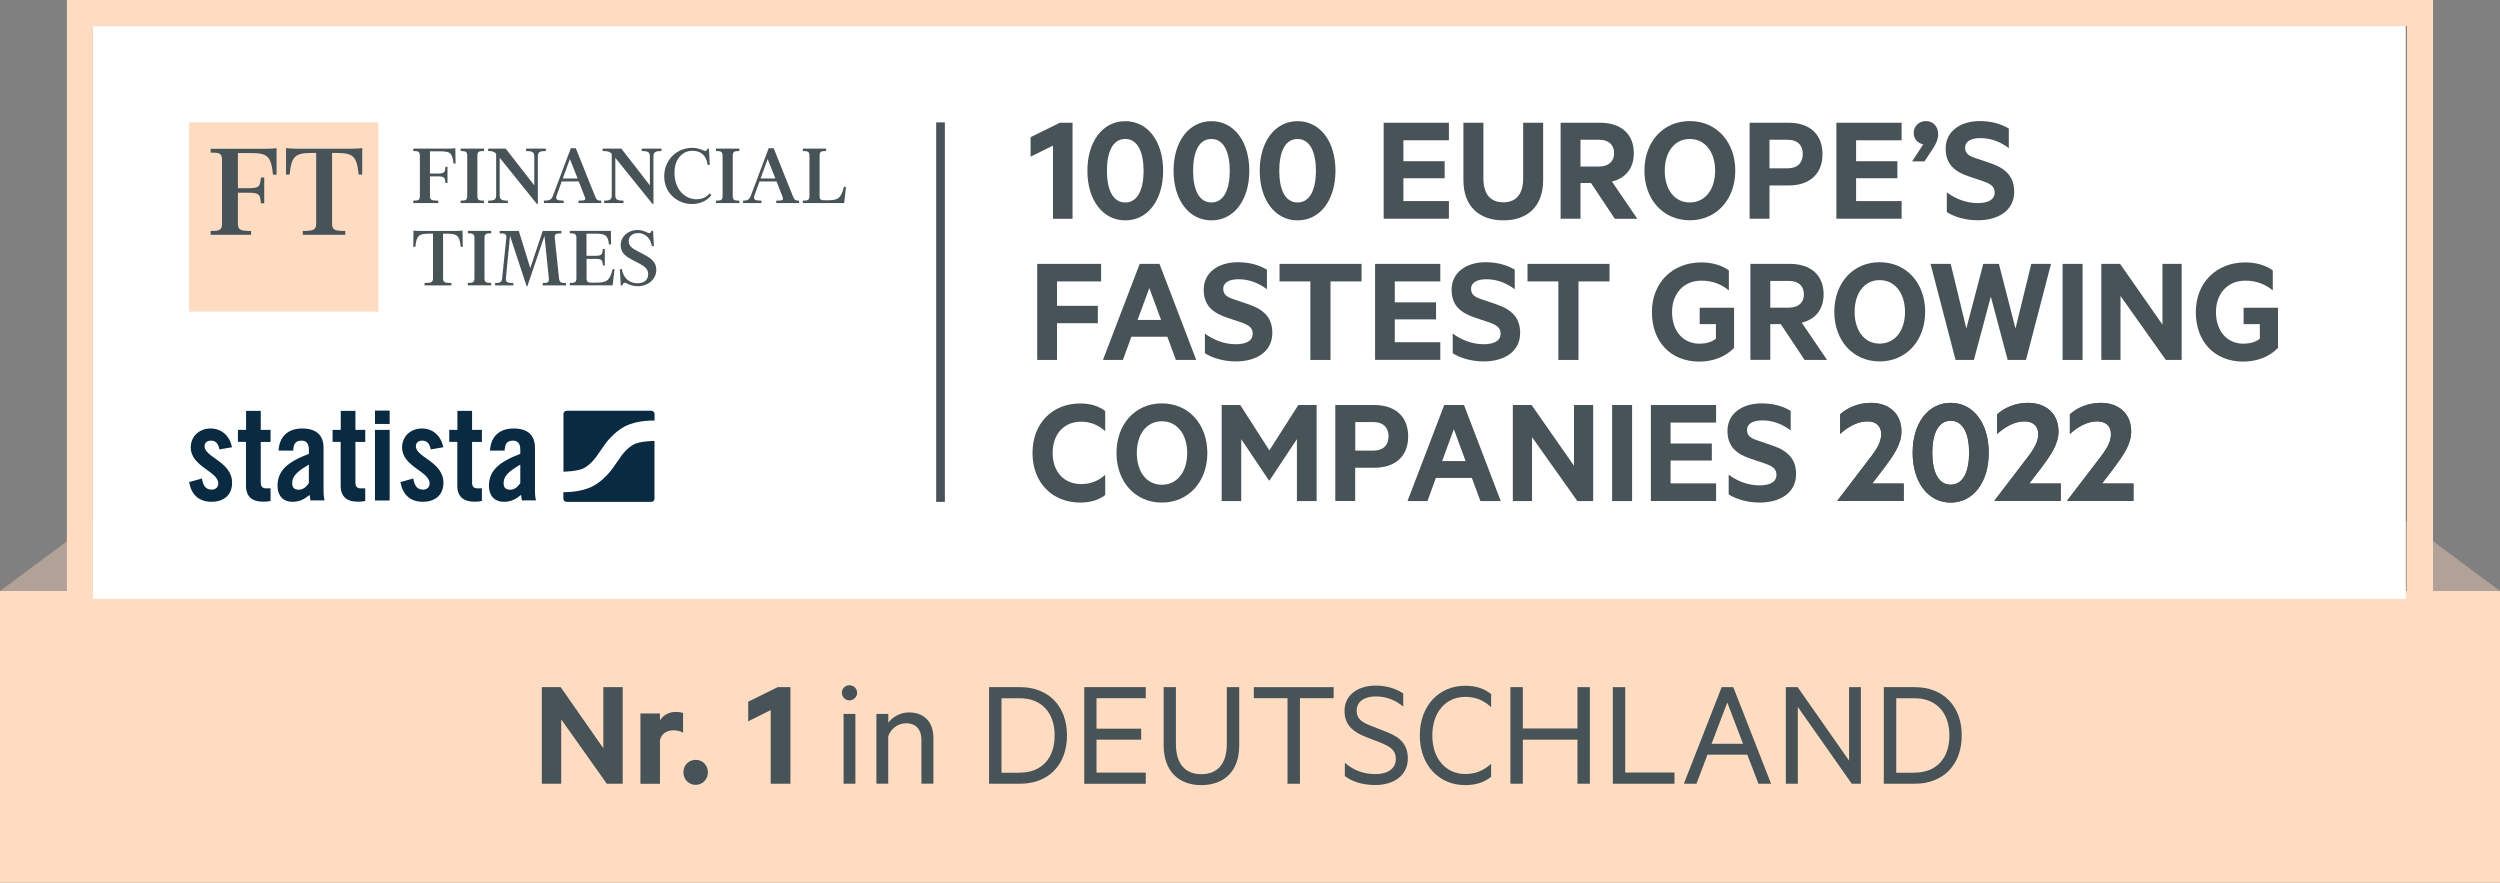 <?xml version="1.0" encoding="utf-8"?>
<!-- Generator: Adobe Illustrator 26.0.2, SVG Export Plug-In . SVG Version: 6.00 Build 0)  -->
<svg version="1.1" xmlns="http://www.w3.org/2000/svg" xmlns:xlink="http://www.w3.org/1999/xlink" x="0px" y="0px"
	 viewBox="0 0 287.82 101.62" style="enable-background:new 0 0 287.82 101.62;" xml:space="preserve">
<rect x="0" y="0" width="287.82" height="101.62" fill="#808080" stroke="none"/>
<style type="text/css">
	.st0{fill:#B2A196;}
	.st1{fill:#FDDCC1;}
	.st2{fill:#485358;}
	.st3{fill:#FFFFFF;}
	.st4{fill:#0A2A42;}
</style>
<g id="Logo">
	<polygon class="st0" points="287.82,68.04 264.64,50.8 241.23,65.18 240.94,78.44 	"/>
	<polygon class="st0" points="0,68.04 23.18,50.8 46.59,65.18 46.88,78.44 	"/>
	<rect y="68.04" class="st1" width="287.82" height="33.58"/>
	<g>
		<path class="st2" d="M71.69,90.23h-1.83l-5.25-7.41v7.41h-2.23V79.11h2.17l4.91,7.03v-7.03h2.23V90.23z"/>
		<path class="st2" d="M78.64,84.35c-0.31-0.18-0.71-0.27-1.12-0.27c-0.76,0-1.38,0.4-1.54,1.14v5.02h-2.25v-8.1h2.25v0.8
			c0.34-0.58,1.01-0.98,1.81-0.98c0.38,0,0.72,0.07,0.85,0.14V84.35z"/>
		<path class="st2" d="M80.09,87.48c0.8,0,1.41,0.62,1.41,1.43s-0.62,1.45-1.41,1.45s-1.41-0.63-1.41-1.45S79.29,87.48,80.09,87.48z
			"/>
		<path class="st2" d="M90.99,90.23h-2.26v-8.48l-2.59,1.29v-2.26l3.39-1.67h1.47V90.23z"/>
		<path class="st2" d="M97.79,80.63c-0.47,0-0.87-0.4-0.87-0.87c0-0.49,0.4-0.87,0.87-0.87c0.49,0,0.89,0.38,0.89,0.87
			C98.68,80.23,98.28,80.63,97.79,80.63z M98.48,90.23h-1.36v-8.04h1.36V90.23z"/>
		<path class="st2" d="M100.91,82.19h1.36v1.01c0.47-0.63,1.34-1.18,2.37-1.18c1.83,0,2.82,1.18,2.82,2.93v5.27h-1.38v-5.05
			c0-1.12-0.56-1.9-1.77-1.9c-0.94,0-1.76,0.63-2.05,1.5v5.45h-1.36V82.19z"/>
		<path class="st2" d="M113.87,79.11h3.57c3.26,0,5.4,2.17,5.4,5.56s-2.14,5.56-5.4,5.56h-3.57V79.11z M117.42,88.95
			c2.52,0,4-1.67,4-4.27s-1.49-4.29-4-4.29h-2.12v8.57H117.42z"/>
		<path class="st2" d="M131.91,79.11v1.27h-5.67v3.51h5.14v1.27h-5.14v3.79h5.67v1.29h-7.08V79.11H131.91z"/>
		<path class="st2" d="M133.97,85.81v-6.7h1.41v6.54c0,2.37,1.14,3.48,2.93,3.48c1.79,0,2.93-1.11,2.93-3.48v-6.54h1.43v6.72
			c0,3.04-1.83,4.56-4.37,4.56C135.8,90.4,133.97,88.87,133.97,85.81z"/>
		<path class="st2" d="M144.36,79.11h9.18v1.27h-3.88v9.85h-1.43v-9.85h-3.88V79.11z"/>
		<path class="st2" d="M154.83,87.82c1.03,0.89,2.19,1.3,3.5,1.3c1.43,0,2.37-0.62,2.37-1.76c0-0.98-0.6-1.38-1.78-1.87l-1.63-0.63
			c-1.3-0.51-2.5-1.25-2.5-3.01c0-1.92,1.65-2.92,3.57-2.92c1.21,0,2.35,0.33,3.19,0.91v1.5c-0.89-0.71-1.88-1.16-3.17-1.16
			c-1.23,0-2.19,0.54-2.19,1.65c0,0.94,0.63,1.34,1.67,1.74l1.76,0.69c1.7,0.65,2.46,1.54,2.46,3.08c0,1.9-1.59,3.04-3.75,3.04
			c-1.5,0-2.73-0.43-3.5-1.03V87.82z"/>
		<path class="st2" d="M168.68,78.95c1.29,0,2.26,0.36,2.99,0.96v1.5c-0.91-0.83-1.83-1.18-2.97-1.18c-2.25,0-3.8,1.76-3.8,4.44
			s1.56,4.44,3.8,4.44c1.14,0,2.06-0.36,2.97-1.18v1.5c-0.72,0.6-1.7,0.96-2.99,0.96c-2.97,0-5.22-2.25-5.22-5.72
			S165.71,78.95,168.68,78.95z"/>
		<path class="st2" d="M183.04,79.11v11.12h-1.43v-5.07h-6.29v5.07h-1.43V79.11h1.43v4.76h6.29v-4.76H183.04z"/>
		<path class="st2" d="M185.68,79.11h1.43v9.83h5.67v1.29h-7.1V79.11z"/>
		<path class="st2" d="M199.55,79.11l4.35,11.12h-1.45l-1.29-3.35h-4.58l-1.27,3.35h-1.45l4.35-11.12H199.55z M197.05,85.63h3.62
			l-1.81-4.75L197.05,85.63z"/>
		<path class="st2" d="M214.24,90.23h-1.05l-6.21-8.84v8.84h-1.38V79.11h1.36l5.92,8.46v-8.46h1.36V90.23z"/>
		<path class="st2" d="M216.88,79.11h3.57c3.26,0,5.4,2.17,5.4,5.56s-2.14,5.56-5.4,5.56h-3.57V79.11z M220.43,88.95
			c2.52,0,4-1.67,4-4.27s-1.49-4.29-4-4.29h-2.12v8.57H220.43z"/>
	</g>
	<g>
		<rect x="10.7" y="3" class="st3" width="266.27" height="65.97"/>
		<path class="st1" d="M277.11,3v65.97H10.7V3H277.11 M280.11,0h-3H10.7h-3v3v65.97v3h3h266.41h3v-3V3V0L280.11,0z"/>
	</g>
	<g>
		<line class="st2" x1="108.28" y1="14.09" x2="108.28" y2="57.78"/>
		<rect x="107.78" y="14.09" class="st2" width="1" height="43.69"/>
	</g>
	<g>
		<g>
			<rect x="21.77" y="14.09" class="st1" width="21.79" height="21.79"/>
			<g>
				<path class="st2" d="M27.39,17.61v4.06h1.19c1.29,0,1.36-0.21,1.46-1.23h0.38v2.96h-0.38c-0.1-1.01-0.16-1.21-1.46-1.21h-1.19
					v3.52c0,0.72,0.2,0.88,1.52,0.88v0.44h-4.66v-0.44c0.97,0,1.31-0.05,1.31-0.83v-7.36c0-0.79-0.34-0.83-1.31-0.83v-0.44h6.2
					c0.83,0,1.13-0.03,1.39-0.08v3.06h-0.41c-0.21-2.13-0.64-2.49-2.54-2.49H27.39z"/>
				<path class="st2" d="M40.31,17.12c0.83,0,1.13-0.03,1.39-0.08v3.06h-0.41c-0.21-2.13-0.64-2.49-2.54-2.49h-0.52v8.1
					c0,0.77,0.29,0.88,1.52,0.88v0.44h-4.89v-0.44c1.23,0,1.54-0.11,1.54-0.88v-8.1h-0.52c-1.9,0-2.32,0.36-2.54,2.49h-0.41v-3.06
					c0.26,0.05,0.56,0.08,1.39,0.08H40.31z"/>
			</g>
		</g>
		<g>
			<path class="st2" d="M49.5,22.54c0,0.45,0.12,0.56,0.96,0.56v0.28h-2.88V23.1c0.57,0,0.76-0.05,0.76-0.55v-4.61
				c0-0.5-0.2-0.55-0.76-0.55v-0.28h3.96c0.53,0,0.71-0.02,0.88-0.05l0.03,1.77h-0.24c-0.13-1.29-0.45-1.41-1.65-1.41H49.5v2.56
				h0.86c0.82,0,0.87-0.13,0.93-0.78h0.23v1.87h-0.23c-0.06-0.64-0.11-0.76-0.93-0.76H49.5V22.54z"/>
			<path class="st2" d="M53.03,23.38V23.1c0.57,0,0.76-0.05,0.76-0.55v-4.61c0-0.5-0.2-0.55-0.76-0.55v-0.28h2.69v0.28
				c-0.57,0-0.76,0.05-0.76,0.55v4.61c0,0.5,0.2,0.55,0.76,0.55v0.28H53.03z"/>
			<path class="st2" d="M61.81,23.48l-4.28-5.31v4.35c0,0.51,0.35,0.58,0.94,0.58v0.28H56.2V23.1c0.59,0,0.92-0.07,0.92-0.58v-4.83
				c-0.28-0.28-0.48-0.3-0.92-0.3v-0.28h2.02l3.29,4.23v-3.37c0-0.51-0.35-0.58-0.94-0.58v-0.28h2.27v0.28
				c-0.59,0-0.92,0.07-0.92,0.58v5.51H61.81z"/>
			<path class="st2" d="M64.88,23.38h-2.26V23.1c0.6,0,0.87-0.08,1.05-0.59l2.05-5.45h0.57l2.2,5.49c0.2,0.49,0.29,0.55,0.73,0.55
				v0.28H66.6V23.1c0.81,0,0.88-0.06,0.68-0.55l-0.65-1.66h-1.96l-0.58,1.61c-0.19,0.5,0.1,0.6,0.8,0.6V23.38z M64.79,20.55h1.71
				l-0.89-2.24L64.79,20.55z"/>
			<path class="st2" d="M75.12,23.48l-4.28-5.31v4.35c0,0.51,0.35,0.58,0.94,0.58v0.28h-2.22V23.1c0.55,0,0.87-0.07,0.87-0.58v-4.82
				c-0.31-0.29-0.55-0.31-1.05-0.31v-0.28h2.15l3.29,4.23v-3.37c0-0.51-0.35-0.58-0.94-0.58v-0.28h2.27v0.28
				c-0.59,0-0.92,0.07-0.92,0.58v5.51H75.12z"/>
			<path class="st2" d="M81.46,17.11h0.16l0.09,1.87l-0.24,0.01c-0.16-1.08-0.72-1.63-1.77-1.63c-1.16,0-2.05,0.99-2.05,2.52
				c0,1.95,1.23,3.06,2.52,3.06c0.56,0,1.06-0.15,1.55-0.68l0.18,0.19c-0.4,0.57-1.19,1.04-2.25,1.04c-1.58,0-3.18-1.19-3.18-3.18
				c0-1.92,1.46-3.29,3.23-3.29c0.84,0,1.28,0.36,1.51,0.36C81.33,17.37,81.4,17.28,81.46,17.11z"/>
			<path class="st2" d="M82.43,23.38V23.1c0.57,0,0.76-0.05,0.76-0.55v-4.61c0-0.5-0.2-0.55-0.76-0.55v-0.28h2.69v0.28
				c-0.57,0-0.76,0.05-0.76,0.55v4.61c0,0.5,0.2,0.55,0.76,0.55v0.28H82.43z"/>
			<path class="st2" d="M87.66,23.38h-2.11V23.1c0.47,0,0.71-0.08,0.9-0.59l2.05-5.45h0.57l2.2,5.49c0.2,0.49,0.29,0.55,0.73,0.55
				v0.28h-2.63V23.1c0.81,0,0.88-0.06,0.68-0.55l-0.65-1.66h-1.96l-0.58,1.61c-0.19,0.5,0.1,0.6,0.8,0.6V23.38z M87.56,20.55h1.71
				l-0.89-2.24L87.56,20.55z"/>
			<path class="st2" d="M92.43,23.38V23.1c0.57,0,0.76-0.05,0.76-0.55v-4.61c0-0.5-0.2-0.55-0.76-0.55v-0.28h2.68v0.28
				c-0.57,0-0.75,0.05-0.75,0.55v4.65c0,0.41,0.21,0.47,0.55,0.47h0.32c1.21,0,1.6-0.18,1.93-1.56l0.23,0.03l-0.2,1.85H92.43z"/>
		</g>
		<g>
			<path class="st2" d="M53.25,26.54l0.03,1.87h-0.24c-0.13-1.34-0.45-1.51-1.65-1.51h-0.38v5.12c0,0.49,0.19,0.56,0.96,0.56v0.28
				h-3.09v-0.28c0.78,0,0.97-0.07,0.97-0.56V26.9h-0.38c-1.2,0-1.52,0.17-1.65,1.51h-0.24l0.03-1.87c0.17,0.03,0.35,0.05,0.88,0.05
				h3.89C52.9,26.59,53.09,26.57,53.25,26.54z"/>
			<path class="st2" d="M53.86,32.85v-0.28c0.57,0,0.76-0.05,0.76-0.55v-4.61c0-0.5-0.2-0.55-0.76-0.55v-0.28h2.69v0.28
				c-0.57,0-0.77,0.05-0.77,0.55v4.61c0,0.5,0.2,0.55,0.77,0.55v0.28H53.86z"/>
			<path class="st2" d="M64.63,26.59v0.28c-0.57,0-0.82,0.03-0.76,0.53l0.49,4.65c0.05,0.48,0.24,0.53,0.8,0.53v0.28h-2.68v-0.28
				c0.56,0,0.75-0.05,0.71-0.53l-0.51-4.89l-1.97,5.8h-0.08l-1.91-5.8l-0.48,4.88c-0.05,0.5,0.29,0.54,0.86,0.54v0.28H57v-0.28
				c0.57,0,0.76-0.09,0.81-0.54l0.48-4.64c0.05-0.5-0.2-0.53-0.76-0.53v-0.28h2.2l1.32,4.28l1.43-4.28H64.63z"/>
			<path class="st2" d="M69.64,30.56h-0.23c-0.06-0.64-0.11-0.76-0.93-0.76h-0.95v2.27c0,0.41,0.21,0.47,0.55,0.47h0.52
				c1.21,0,1.6-0.18,1.93-1.56L70.75,31l-0.22,1.85H65.6v-0.28c0.57,0,0.76-0.05,0.76-0.55v-4.61c0-0.5-0.2-0.55-0.76-0.55v-0.28
				h4.73l0.02,1.56h-0.24c-0.14-1.11-0.42-1.24-1.66-1.24h-0.93v2.55h0.95c0.82,0,0.87-0.13,0.93-0.78h0.23V30.56z"/>
			<path class="st2" d="M74.62,31.56c0-0.57-0.36-0.86-0.98-1.2l-0.99-0.52c-0.74-0.4-1.19-0.84-1.19-1.62
				c0-0.98,0.84-1.74,1.93-1.74c0.75,0,1.14,0.36,1.35,0.36c0.14,0,0.21-0.09,0.27-0.27h0.18l0.09,1.76l-0.23,0.01
				c-0.12-0.85-0.73-1.51-1.59-1.51c-0.64,0-1.08,0.38-1.08,0.93c0,0.6,0.45,0.84,0.95,1.12l0.86,0.45
				c0.81,0.43,1.37,0.88,1.37,1.72c0,1.11-0.95,1.9-2.15,1.9c-0.84,0-1.25-0.4-1.48-0.4c-0.14,0-0.22,0.12-0.28,0.32h-0.18L71.36,31
				l0.23-0.03c0.18,1.16,0.98,1.64,1.79,1.64C74.05,32.62,74.62,32.32,74.62,31.56z"/>
		</g>
	</g>
	<g>
		<path class="st4" d="M25.26,51.74c-0.12-0.65-0.42-1.01-0.97-1.01c-0.44,0-0.74,0.23-0.74,0.65c0,1.27,3.17,1.78,3.17,4.2
			c0,1.45-1,2.19-2.37,2.19c-1.48,0-2.33-0.85-2.58-2.27l1.48-0.41c0.11,0.68,0.35,1.28,1.12,1.28c0.44,0,0.76-0.26,0.76-0.71
			c0-1.4-3.17-1.93-3.17-4.15c0-1.28,1-2.18,2.27-2.18c1.33,0,2.22,0.89,2.48,2.16L25.26,51.74z"/>
		<path class="st4" d="M27.39,50.88v-1.39h0.94V47.3h1.69v2.19h1.13v1.39h-1.13v4.68c0,0.42,0.18,0.66,0.57,0.66h0.56v1.45
			c-0.23,0.06-0.42,0.09-0.85,0.09c-1.27,0-1.98-0.59-1.98-1.83v-5.06H27.39z"/>
		<path class="st4" d="M32.07,51.87c0.09-1.65,1.13-2.54,2.72-2.54c1.57,0,2.46,0.73,2.46,2.21v5.21c0,0.26,0.06,0.59,0.11,0.86
			h-1.62c-0.01-0.23-0.08-0.44-0.09-0.63c-0.64,0.51-1.16,0.79-1.98,0.79c-1.15,0-1.72-0.79-1.72-1.83c0-1.78,1.18-2.76,3.61-3.69
			v-0.48c0-0.68-0.27-1.04-0.83-1.04c-0.77,0-0.94,0.45-0.97,1.15H32.07z M35.56,53.49c-1.54,0.88-1.92,1.44-1.92,2.15
			c0,0.53,0.27,0.74,0.79,0.74c0.47,0,0.85-0.35,1.13-0.76V53.49z"/>
		<path class="st4" d="M38.29,50.88v-1.39h0.94V47.3h1.69v2.19h1.13v1.39h-1.13v4.68c0,0.42,0.18,0.66,0.57,0.66h0.56v1.45
			c-0.23,0.06-0.42,0.09-0.85,0.09c-1.27,0-1.98-0.59-1.98-1.83v-5.06H38.29z"/>
		<path class="st4" d="M43.17,47.27h1.69v1.54h-1.69V47.27z M43.17,49.49h1.69v8.13h-1.69V49.49z"/>
		<path class="st4" d="M49.59,51.74c-0.12-0.65-0.42-1.01-0.97-1.01c-0.44,0-0.74,0.23-0.74,0.65c0,1.27,3.17,1.78,3.17,4.2
			c0,1.45-1,2.19-2.37,2.19c-1.48,0-2.33-0.85-2.58-2.27l1.48-0.41c0.11,0.68,0.35,1.28,1.12,1.28c0.44,0,0.76-0.26,0.76-0.71
			c0-1.4-3.17-1.93-3.17-4.15c0-1.28,1-2.18,2.27-2.18c1.33,0,2.22,0.89,2.48,2.16L49.59,51.74z"/>
		<path class="st4" d="M51.72,50.88v-1.39h0.94V47.3h1.69v2.19h1.13v1.39h-1.13v4.68c0,0.42,0.18,0.66,0.57,0.66h0.56v1.45
			c-0.23,0.06-0.42,0.09-0.85,0.09c-1.27,0-1.98-0.59-1.98-1.83v-5.06H51.72z"/>
		<path class="st4" d="M56.41,51.87c0.09-1.65,1.13-2.54,2.72-2.54c1.57,0,2.46,0.73,2.46,2.21v5.21c0,0.26,0.06,0.59,0.11,0.86
			h-1.62c-0.02-0.23-0.08-0.44-0.09-0.63c-0.64,0.51-1.16,0.79-1.98,0.79c-1.15,0-1.72-0.79-1.72-1.83c0-1.78,1.18-2.76,3.61-3.69
			v-0.48c0-0.68-0.27-1.04-0.83-1.04c-0.77,0-0.94,0.45-0.97,1.15H56.41z M59.9,53.49c-1.54,0.88-1.92,1.44-1.92,2.15
			c0,0.53,0.27,0.74,0.79,0.74c0.47,0,0.85-0.35,1.13-0.76V53.49z"/>
		<path class="st4" d="M74.99,47.29h-9.75c-0.2,0-0.37,0.16-0.37,0.37v6.64c0.02,0,0.04,0,0.05,0c0,0,1.58-0.03,2.26-0.38
			c0.84-0.43,1.46-1.33,1.46-1.33c0.16-0.23,0.33-0.48,0.39-0.56c0.06-0.08,0.11-0.16,0.13-0.18c0.01-0.02,0.08-0.11,0.12-0.17
			c0.04-0.05,0.2-0.29,0.36-0.52c0,0,0.95-1.37,2.3-2.07c1.46-0.76,3.39-0.67,3.39-0.67c0.01,0,0.02,0,0.03,0v-0.76
			C75.35,47.45,75.19,47.29,74.99,47.29 M73,51.15c-0.84,0.43-1.46,1.33-1.46,1.33c-0.16,0.23-0.33,0.48-0.39,0.56
			c-0.05,0.08-0.11,0.16-0.13,0.18c-0.01,0.02-0.08,0.11-0.12,0.17c-0.04,0.05-0.2,0.29-0.36,0.52c0,0-0.95,1.37-2.3,2.07
			c-1.4,0.73-3.23,0.68-3.38,0.68v0.75c0,0.2,0.16,0.37,0.37,0.37h9.75c0.2,0,0.37-0.16,0.37-0.37v-6.65
			c-0.03,0.01-0.06,0.01-0.09,0.01C75.26,50.76,73.68,50.79,73,51.15"/>
	</g>
	<g>
		<path class="st2" d="M123.48,25.19h-2.25v-8.43l-2.58,1.28v-2.25l3.37-1.66h1.46V25.19z"/>
		<path class="st2" d="M125.19,19.66c0-3.37,1.76-5.71,4.36-5.71s4.36,2.34,4.36,5.71s-1.76,5.71-4.36,5.71
			S125.19,23.02,125.19,19.66z M127.44,19.66c0,2.05,0.61,3.65,2.11,3.65c1.48,0,2.11-1.6,2.11-3.65S131.02,16,129.55,16
			C128.05,16,127.44,17.6,127.44,19.66z"/>
		<path class="st2" d="M135.11,19.66c0-3.37,1.76-5.71,4.36-5.71s4.36,2.34,4.36,5.71s-1.76,5.71-4.36,5.71
			S135.11,23.02,135.11,19.66z M137.36,19.66c0,2.05,0.61,3.65,2.11,3.65c1.48,0,2.11-1.6,2.11-3.65S140.94,16,139.46,16
			C137.97,16,137.36,17.6,137.36,19.66z"/>
		<path class="st2" d="M145.03,19.66c0-3.37,1.76-5.71,4.36-5.71s4.36,2.34,4.36,5.71s-1.76,5.71-4.36,5.71
			S145.03,23.02,145.03,19.66z M147.28,19.66c0,2.05,0.61,3.65,2.11,3.65c1.48,0,2.11-1.6,2.11-3.65S150.86,16,149.38,16
			C147.89,16,147.28,17.6,147.28,19.66z"/>
		<path class="st2" d="M166.81,14.13v2.02h-5.24v2.41h4.75v1.96h-4.75v2.63h5.24v2.03h-7.51V14.13H166.81z"/>
		<path class="st2" d="M168.48,20.74v-6.61h2.3v6.37c0,1.89,0.83,2.79,2.29,2.79c1.46,0,2.29-0.9,2.29-2.79v-6.37h2.3v6.61
			c0,3.04-1.82,4.63-4.59,4.63C170.31,25.36,168.48,23.78,168.48,20.74z"/>
		<path class="st2" d="M181.96,21.06v4.12h-2.29V14.13h4.56c2.32,0,3.87,1.24,3.87,3.51c0,1.76-0.97,2.88-2.52,3.26l2.92,4.29h-2.59
			l-2.74-4.12H181.96z M181.96,19.17h2.12c1.15,0,1.75-0.61,1.75-1.53c0-0.94-0.59-1.55-1.75-1.55h-2.12V19.17z"/>
		<path class="st2" d="M194.54,25.36c-3.08,0-5.22-2.41-5.22-5.71c0-3.31,2.14-5.71,5.22-5.71c3.08,0,5.24,2.39,5.24,5.71
			C199.78,22.95,197.62,25.36,194.54,25.36z M194.54,16c-1.75,0-2.88,1.49-2.88,3.66c0,2.16,1.13,3.65,2.88,3.65
			c1.76,0,2.92-1.49,2.92-3.65C197.46,17.5,196.31,16,194.54,16z"/>
		<path class="st2" d="M203.72,21.35v3.83h-2.29V14.13h4.5c2.34,0,3.89,1.26,3.89,3.62c0,2.34-1.55,3.6-3.89,3.6H203.72z
			 M205.79,16.09h-2.07v3.29h2.07c1.19,0,1.76-0.68,1.76-1.64C207.56,16.76,206.98,16.09,205.79,16.09z"/>
		<path class="st2" d="M218.93,14.13v2.02h-5.24v2.41h4.75v1.96h-4.75v2.63h5.24v2.03h-7.51V14.13H218.93z"/>
		<path class="st2" d="M221.42,16.61c-0.61-0.11-1.1-0.58-1.1-1.3c0-0.79,0.61-1.37,1.4-1.37c0.77,0,1.42,0.54,1.42,1.53
			c0,0.54-0.27,1.13-0.59,1.62l-0.99,1.49h-1.42L221.42,16.61z"/>
		<path class="st2" d="M224.15,22.16c0.99,0.74,2.25,1.22,3.53,1.22c1.12,0,1.96-0.34,1.96-1.21c0-0.72-0.47-0.99-1.3-1.3
			l-1.62-0.54c-1.64-0.54-2.72-1.39-2.72-3.22c0-2.05,1.76-3.17,3.92-3.17c1.35,0,2.45,0.32,3.35,0.86v2.25
			c-0.95-0.7-2-1.15-3.28-1.15c-0.99,0-1.75,0.34-1.75,1.1c0,0.68,0.45,0.96,1.22,1.21l1.73,0.59c1.85,0.63,2.7,1.64,2.7,3.28
			c0,2.18-1.85,3.28-4.2,3.28c-1.48,0-2.77-0.43-3.56-0.94V22.16z"/>
		<path class="st2" d="M119.41,41.44V30.38h7.36v2.02h-5.08v2.81h4.7v2h-4.7v4.23H119.41z"/>
		<path class="st2" d="M133.49,30.38l4.23,11.06h-2.34l-0.99-2.67h-4.14l-0.97,2.67h-2.3l4.23-11.06H133.49z M130.97,36.83h2.7
			l-1.35-3.67L130.97,36.83z"/>
		<path class="st2" d="M138.73,38.41c0.99,0.74,2.25,1.22,3.53,1.22c1.12,0,1.96-0.34,1.96-1.21c0-0.72-0.47-0.99-1.3-1.3
			l-1.62-0.54c-1.64-0.54-2.72-1.39-2.72-3.22c0-2.05,1.76-3.17,3.93-3.17c1.35,0,2.45,0.32,3.35,0.86v2.25
			c-0.95-0.7-2-1.15-3.28-1.15c-0.99,0-1.75,0.34-1.75,1.1c0,0.68,0.45,0.96,1.22,1.21l1.73,0.59c1.85,0.63,2.7,1.64,2.7,3.28
			c0,2.18-1.85,3.28-4.2,3.28c-1.48,0-2.77-0.43-3.56-0.94V38.41z"/>
		<path class="st2" d="M147.31,30.38h9.44v2.02h-3.57v9.04h-2.32V32.4h-3.55V30.38z"/>
		<path class="st2" d="M165.82,30.38v2.02h-5.24v2.41h4.75v1.96h-4.75v2.63h5.24v2.03h-7.51V30.38H165.82z"/>
		<path class="st2" d="M167.27,38.41c0.99,0.74,2.25,1.22,3.53,1.22c1.12,0,1.96-0.34,1.96-1.21c0-0.72-0.47-0.99-1.3-1.3
			l-1.62-0.54c-1.64-0.54-2.72-1.39-2.72-3.22c0-2.05,1.76-3.17,3.92-3.17c1.35,0,2.45,0.32,3.35,0.86v2.25
			c-0.95-0.7-2-1.15-3.28-1.15c-0.99,0-1.75,0.34-1.75,1.1c0,0.68,0.45,0.96,1.22,1.21l1.73,0.59c1.85,0.63,2.7,1.64,2.7,3.28
			c0,2.18-1.85,3.28-4.2,3.28c-1.48,0-2.77-0.43-3.56-0.94V38.41z"/>
		<path class="st2" d="M175.86,30.38h9.44v2.02h-3.57v9.04h-2.32V32.4h-3.55V30.38z"/>
		<path class="st2" d="M197.55,38.99v-1.67h-1.87v-1.89h3.96v4.63c-1.08,1.1-2.54,1.57-4,1.57c-3.35,0-5.46-2.34-5.46-5.69
			c0-3.42,2.38-5.73,5.69-5.73c1.26,0,2.38,0.34,3.17,0.92v2.3c-0.9-0.72-1.89-1.12-3.17-1.12c-1.98,0-3.37,1.44-3.37,3.62
			c0,2.14,1.22,3.64,3.19,3.64C196.42,39.56,197.07,39.38,197.55,38.99z"/>
		<path class="st2" d="M203.81,37.31v4.12h-2.29V30.38h4.56c2.32,0,3.87,1.24,3.87,3.51c0,1.76-0.97,2.88-2.52,3.26l2.92,4.29h-2.59
			l-2.74-4.12H203.81z M203.81,35.42h2.12c1.15,0,1.75-0.61,1.75-1.53c0-0.94-0.59-1.55-1.75-1.55h-2.12V35.42z"/>
		<path class="st2" d="M216.4,41.61c-3.08,0-5.22-2.41-5.22-5.71c0-3.31,2.14-5.71,5.22-5.71c3.08,0,5.24,2.39,5.24,5.71
			C221.64,39.2,219.48,41.61,216.4,41.61z M216.4,32.25c-1.75,0-2.88,1.49-2.88,3.66c0,2.16,1.13,3.65,2.88,3.65
			c1.76,0,2.92-1.49,2.92-3.65C219.31,33.75,218.16,32.25,216.4,32.25z"/>
		<path class="st2" d="M230.13,30.38l1.91,7.44l1.82-7.44h2.27l-2.88,11.06h-2.11l-1.94-7.29l-1.95,7.29h-2.11l-2.88-11.06h2.32
			l1.8,7.44l1.95-7.44H230.13z"/>
		<path class="st2" d="M239.76,41.44h-2.3V30.38h2.3V41.44z"/>
		<path class="st2" d="M251.17,41.44h-1.82l-5.22-7.36v7.36h-2.21V30.38h2.16l4.88,6.99v-6.99h2.21V41.44z"/>
		<path class="st2" d="M260.17,38.99v-1.67h-1.87v-1.89h3.96v4.63c-1.08,1.1-2.54,1.57-4,1.57c-3.35,0-5.46-2.34-5.46-5.69
			c0-3.42,2.38-5.73,5.69-5.73c1.26,0,2.38,0.34,3.17,0.92v2.3c-0.9-0.72-1.89-1.12-3.17-1.12c-1.98,0-3.37,1.44-3.37,3.62
			c0,2.14,1.22,3.64,3.19,3.64C259.04,39.56,259.69,39.38,260.17,38.99z"/>
		<path class="st2" d="M124.36,46.45c1.21,0,2.16,0.32,2.88,0.86v2.32c-0.85-0.74-1.73-1.08-2.77-1.08c-1.98,0-3.28,1.42-3.28,3.6
			c0,2.16,1.3,3.58,3.28,3.58c1.04,0,1.93-0.32,2.77-1.06V57c-0.72,0.54-1.67,0.86-2.88,0.86c-3.21,0-5.49-2.29-5.49-5.71
			S121.16,46.45,124.36,46.45z"/>
		<path class="st2" d="M133.76,57.86c-3.08,0-5.22-2.41-5.22-5.71c0-3.31,2.14-5.71,5.22-5.71c3.08,0,5.24,2.39,5.24,5.71
			C139,55.45,136.84,57.86,133.76,57.86z M133.76,48.5c-1.75,0-2.88,1.49-2.88,3.66c0,2.16,1.13,3.65,2.88,3.65
			c1.76,0,2.92-1.49,2.92-3.65C136.68,50,135.52,48.5,133.76,48.5z"/>
		<path class="st2" d="M146.09,55.31l-3.19-4.75v7.13h-2.25V46.63h2.14l3.35,5.22l3.33-5.22h2.11v11.06h-2.27v-7.13l-3.15,4.75
			H146.09z"/>
		<path class="st2" d="M156.02,53.85v3.83h-2.29V46.63h4.5c2.34,0,3.89,1.26,3.89,3.62c0,2.34-1.55,3.6-3.89,3.6H156.02z
			 M158.1,48.59h-2.07v3.29h2.07c1.19,0,1.76-0.68,1.76-1.64C159.86,49.26,159.28,48.59,158.1,48.59z"/>
		<path class="st2" d="M168.55,46.63l4.23,11.06h-2.34l-0.99-2.67h-4.14l-0.97,2.67h-2.3l4.23-11.06H168.55z M166.03,53.08h2.7
			l-1.35-3.67L166.03,53.08z"/>
		<path class="st2" d="M183.42,57.69h-1.82l-5.22-7.36v7.36h-2.21V46.63h2.16l4.88,6.99v-6.99h2.21V57.69z"/>
		<path class="st2" d="M187.9,57.69h-2.3V46.63h2.3V57.69z"/>
		<path class="st2" d="M197.57,46.63v2.02h-5.24v2.41h4.75v1.96h-4.75v2.63h5.24v2.03h-7.51V46.63H197.57z"/>
		<path class="st2" d="M199.03,54.66c0.99,0.74,2.25,1.22,3.53,1.22c1.12,0,1.96-0.34,1.96-1.21c0-0.72-0.47-0.99-1.3-1.3
			l-1.62-0.54c-1.64-0.54-2.72-1.39-2.72-3.22c0-2.05,1.76-3.17,3.93-3.17c1.35,0,2.45,0.32,3.35,0.86v2.25
			c-0.95-0.7-2-1.15-3.28-1.15c-0.99,0-1.75,0.34-1.75,1.1c0,0.68,0.45,0.96,1.22,1.21l1.73,0.59c1.85,0.63,2.7,1.64,2.7,3.28
			c0,2.18-1.85,3.28-4.2,3.28c-1.48,0-2.77-0.43-3.56-0.94V54.66z"/>
	</g>
	<g>
		<path class="st2" d="M219.17,55.67v2.01h-7.61v-0.07l3.24-4.24c1.03-1.34,1.78-2.25,1.78-3.41c0-0.87-0.56-1.45-1.61-1.45
			c-1.21,0-2.37,0.76-3.12,1.45V47.7c0.8-0.74,2.1-1.32,3.53-1.32c2.16,0,3.53,1.29,3.53,3.3c0,1.47-0.94,2.79-2.01,4.22l-1.36,1.77
			H219.17z"/>
		<path class="st2" d="M220.2,52.12c0-3.39,1.77-5.74,4.38-5.74s4.38,2.35,4.38,5.74s-1.77,5.74-4.38,5.74S220.2,55.51,220.2,52.12z
			 M222.46,52.12c0,2.06,0.62,3.68,2.12,3.68c1.49,0,2.12-1.61,2.12-3.68s-0.63-3.68-2.12-3.68
			C223.08,48.44,222.46,50.06,222.46,52.12z"/>
		<path class="st2" d="M237.25,55.67v2.01h-7.61v-0.07l3.24-4.24c1.03-1.34,1.78-2.25,1.78-3.41c0-0.87-0.56-1.45-1.61-1.45
			c-1.21,0-2.37,0.76-3.12,1.45V47.7c0.8-0.74,2.1-1.32,3.53-1.32c2.16,0,3.53,1.29,3.53,3.3c0,1.47-0.94,2.79-2.01,4.22l-1.36,1.77
			H237.25z"/>
		<path class="st2" d="M245.62,55.67v2.01h-7.61v-0.07l3.24-4.24c1.03-1.34,1.78-2.25,1.78-3.41c0-0.87-0.56-1.45-1.61-1.45
			c-1.21,0-2.37,0.76-3.12,1.45V47.7c0.8-0.74,2.1-1.32,3.53-1.32c2.16,0,3.53,1.29,3.53,3.3c0,1.47-0.94,2.79-2.01,4.22L242,55.67
			H245.62z"/>
	</g>
	<g>
		<path class="st2" d="M219.17,55.67v2.01h-7.61v-0.07l3.24-4.24c1.03-1.34,1.78-2.25,1.78-3.41c0-0.87-0.56-1.45-1.61-1.45
			c-1.21,0-2.37,0.76-3.12,1.45V47.7c0.8-0.74,2.1-1.32,3.53-1.32c2.16,0,3.53,1.29,3.53,3.3c0,1.47-0.94,2.79-2.01,4.22l-1.36,1.77
			H219.17z"/>
		<path class="st2" d="M220.2,52.12c0-3.39,1.77-5.74,4.38-5.74s4.38,2.35,4.38,5.74s-1.77,5.74-4.38,5.74S220.2,55.51,220.2,52.12z
			 M222.46,52.12c0,2.06,0.62,3.68,2.12,3.68c1.49,0,2.12-1.61,2.12-3.68s-0.63-3.68-2.12-3.68
			C223.08,48.44,222.46,50.06,222.46,52.12z"/>
		<path class="st2" d="M237.25,55.67v2.01h-7.61v-0.07l3.24-4.24c1.03-1.34,1.78-2.25,1.78-3.41c0-0.87-0.56-1.45-1.61-1.45
			c-1.21,0-2.37,0.76-3.12,1.45V47.7c0.8-0.74,2.1-1.32,3.53-1.32c2.16,0,3.53,1.29,3.53,3.3c0,1.47-0.94,2.79-2.01,4.22l-1.36,1.77
			H237.25z"/>
		<path class="st2" d="M245.62,55.67v2.01h-7.61v-0.07l3.24-4.24c1.03-1.34,1.78-2.25,1.78-3.41c0-0.87-0.56-1.45-1.61-1.45
			c-1.21,0-2.37,0.76-3.12,1.45V47.7c0.8-0.74,2.1-1.32,3.53-1.32c2.16,0,3.53,1.29,3.53,3.3c0,1.47-0.94,2.79-2.01,4.22L242,55.67
			H245.62z"/>
	</g>
</g>
<g id="Sample">
</g>
</svg>
